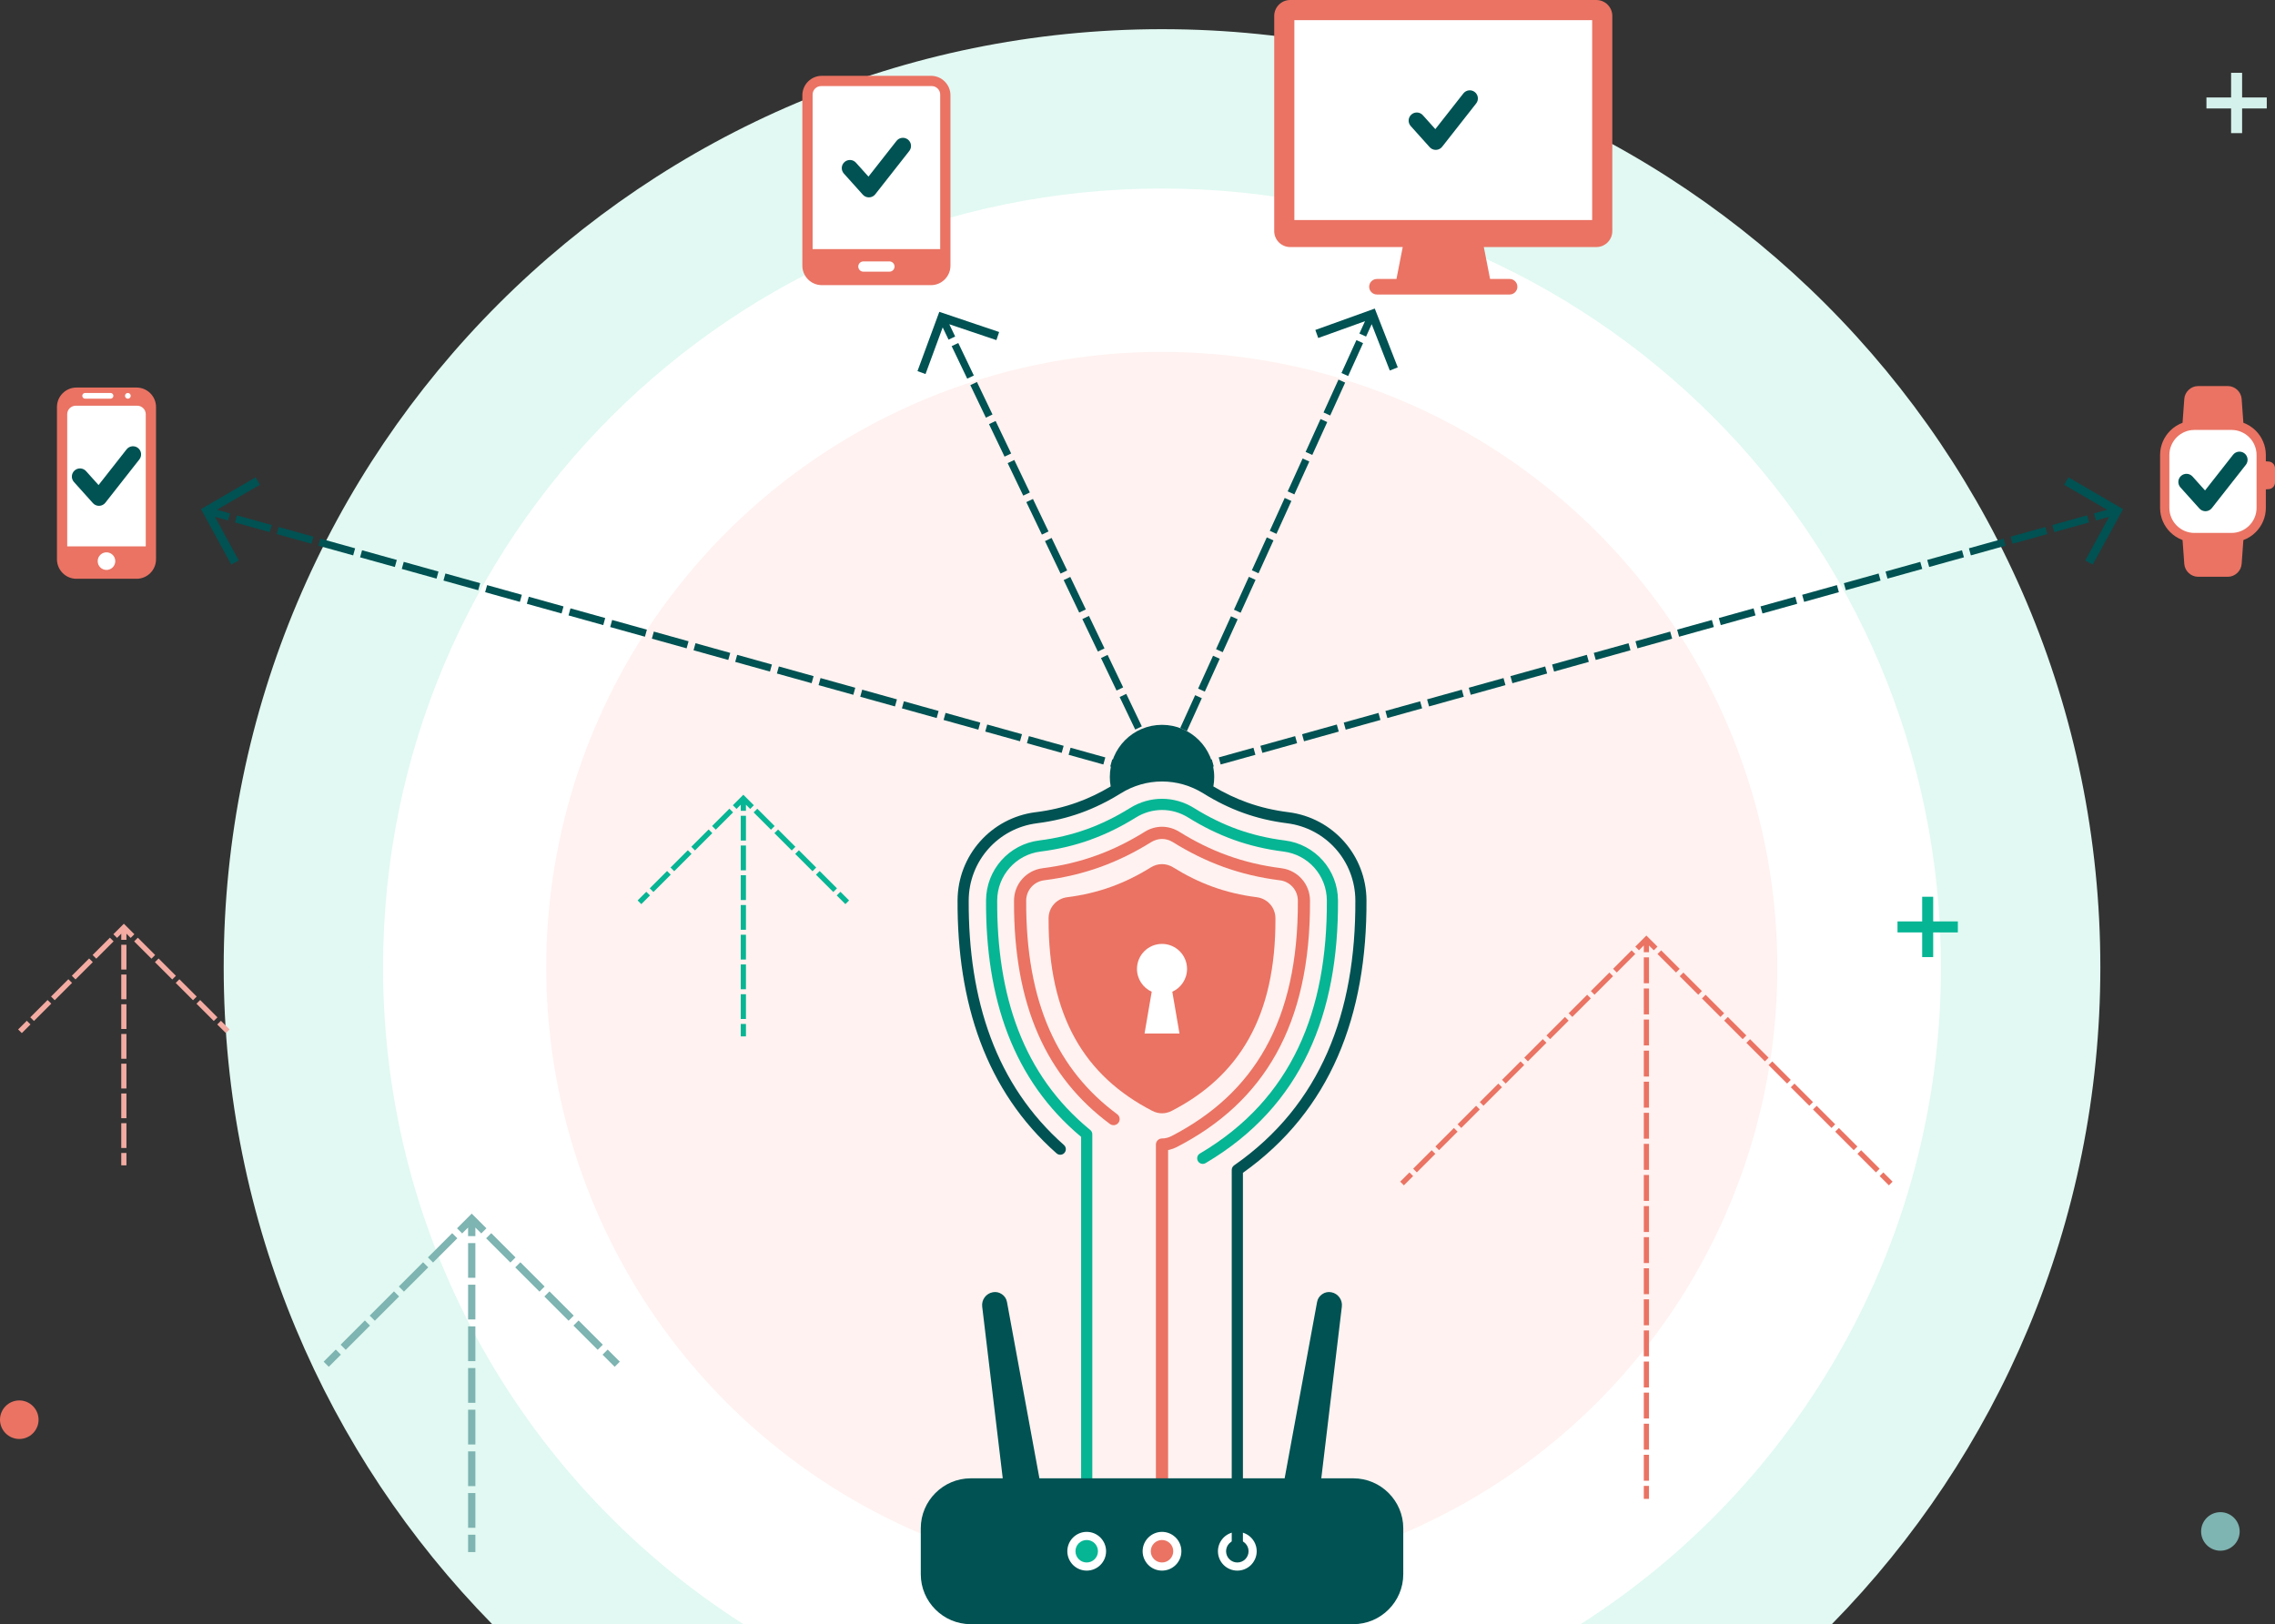 <?xml version="1.0" encoding="utf-8"?>
<!-- Generator: Adobe Illustrator 24.3.0, SVG Export Plug-In . SVG Version: 6.00 Build 0)  -->
<svg version="1.1" id="Layer_1" xmlns="http://www.w3.org/2000/svg" xmlns:xlink="http://www.w3.org/1999/xlink" x="0px" y="0px"
	 viewBox="0 0 527.669 376.798" enable-background="new 0 0 527.669 376.798" xml:space="preserve">
<rect x="0" y="0" width="527.669" height="376.798" fill="#333333" stroke="none"/>
<g>
	<path fill-rule="evenodd" clip-rule="evenodd" fill="#E1F9F2" d="M424.879,376.798c38.517-39.262,62.279-93.048,62.279-152.391
		c0-120.199-97.439-217.639-217.635-217.639c-120.199,0-217.638,97.44-217.638,217.639c0,59.343,23.762,113.129,62.278,152.391
		H424.879z"/>
	<path fill-rule="evenodd" clip-rule="evenodd" fill="#FFFFFF" d="M366.612,376.798c50.255-32.086,83.582-88.345,83.582-152.391
		c0-99.785-80.889-180.675-180.672-180.675c-99.785,0-180.675,80.89-180.675,180.675c0,64.046,33.325,120.305,83.582,152.391
		H366.612z"/>
	
		<ellipse transform="matrix(0.707 -0.707 0.707 0.707 -79.738 256.308)" fill-rule="evenodd" clip-rule="evenodd" fill="#FFF2F0" cx="269.522" cy="224.406" rx="142.787" ry="142.787"/>
	<path fill-rule="evenodd" clip-rule="evenodd" fill="#06B594" d="M253.35,359.876c0,0.716-0.581,1.297-1.296,1.297
		c-0.716,0-1.297-0.581-1.297-1.297v-96.133c-7.919-6.606-13.436-14.624-16.971-23.775c-3.589-9.289-5.132-19.743-5.079-31.075
		c0.017-3.543,1.339-6.803,3.538-9.283c2.199-2.484,5.278-4.193,8.794-4.633c3.858-0.484,7.473-1.339,10.941-2.581l0.107-0.032
		c3.42-1.236,6.717-2.862,9.988-4.896c2.305-1.436,4.877-2.156,7.447-2.156c2.568,0,5.139,0.719,7.447,2.156
		c3.304,2.056,6.634,3.694,10.093,4.935c3.47,1.236,7.085,2.09,10.943,2.575c3.518,0.441,6.593,2.15,8.794,4.632
		c2.198,2.48,3.521,5.742,3.538,9.285c0.061,13.069-2,24.97-6.871,35.263c-4.896,10.342-12.612,19.047-23.838,25.673
		c-0.615,0.363-1.409,0.159-1.771-0.456c-0.363-0.616-0.159-1.409,0.456-1.772c10.754-6.346,18.139-14.671,22.815-24.548
		c4.698-9.928,6.687-21.456,6.627-34.149c-0.012-2.894-1.094-5.559-2.888-7.584c-1.792-2.021-4.3-3.413-7.176-3.773
		c-4.056-0.508-7.853-1.407-11.497-2.711c-3.654-1.316-7.151-3.032-10.59-5.174c-1.883-1.172-3.982-1.759-6.081-1.759
		s-4.199,0.587-6.081,1.759c-3.405,2.119-6.864,3.823-10.476,5.127l-0.114,0.047c-3.644,1.304-7.441,2.202-11.497,2.711
		c-2.874,0.36-5.384,1.753-7.176,3.775c-1.794,2.025-2.876,4.688-2.889,7.582c-0.051,11.017,1.44,21.157,4.907,30.131
		c3.436,8.896,8.826,16.666,16.591,23.035c0.34,0.233,0.564,0.626,0.564,1.07V359.876z"/>
	<path fill-rule="evenodd" clip-rule="evenodd" fill="#EA7363" d="M259.126,258.488c0.625,0.464,0.757,1.349,0.293,1.974
		s-1.349,0.757-1.974,0.294c-7.271-5.382-12.873-12.205-16.643-20.784c-3.742-8.518-5.665-18.766-5.608-31.049
		c0.008-1.915,0.721-3.674,1.904-5.008c1.184-1.338,2.845-2.257,4.744-2.496l0.041-0.005c4.457-0.564,8.57-1.559,12.464-2.967
		c3.894-1.411,7.57-3.243,11.154-5.474c1.256-0.781,2.638-1.172,4.018-1.172s2.763,0.391,4.018,1.172
		c3.586,2.232,7.263,4.065,11.155,5.474c3.887,1.408,8.012,2.404,12.502,2.966l0.139,0.024c1.844,0.265,3.454,1.172,4.611,2.478
		c1.184,1.335,1.895,3.092,1.904,5.008c0.066,14.539-2.639,26.225-7.855,35.575c-5.241,9.4-12.994,16.416-22.983,21.579
		c-0.55,0.285-1.124,0.502-1.702,0.646l-0.373,0.085v93.068c0,0.781-0.635,1.416-1.416,1.416s-1.416-0.635-1.416-1.416v-94.344
		c0-0.781,0.635-1.416,1.416-1.416c0.371,0,0.742-0.045,1.103-0.136c0.368-0.09,0.736-0.229,1.093-0.415
		c9.501-4.911,16.859-11.557,21.812-20.439c4.98-8.929,7.565-20.159,7.501-34.192c-0.004-1.206-0.452-2.314-1.195-3.152
		c-0.721-0.814-1.728-1.383-2.884-1.552l-0.096-0.008c-4.694-0.59-9.026-1.635-13.123-3.12c-4.089-1.48-7.941-3.399-11.684-5.729
		c-0.794-0.493-1.661-0.742-2.524-0.742c-0.862,0-1.73,0.248-2.525,0.742c-3.741,2.33-7.592,4.246-11.684,5.729
		c-4.066,1.471-8.381,2.514-13.07,3.108l-0.044,0.006c-1.199,0.15-2.245,0.729-2.986,1.566c-0.744,0.839-1.192,1.946-1.196,3.152
		c-0.055,11.875,1.788,21.743,5.376,29.91C246.952,246.949,252.248,253.398,259.126,258.488z"/>
	<g>
		<path fill-rule="evenodd" clip-rule="evenodd" fill="#EA7363" d="M17.722,89.907h13.956c2.481,0,4.509,2.032,4.509,4.508v35.351
			c0,2.475-2.034,4.507-4.509,4.507H17.722c-2.474,0-4.509-2.027-4.509-4.507V94.415C13.214,91.933,15.242,89.907,17.722,89.907z"/>
		<path fill-rule="evenodd" clip-rule="evenodd" fill="#FFFFFF" d="M17.565,94.121h14.269c1.085,0,1.973,0.897,1.973,1.973v30.658
			H15.592V96.094C15.592,95.008,16.479,94.121,17.565,94.121L17.565,94.121z M19.746,92.493h5.889c0.367,0,0.665-0.299,0.665-0.665
			v-0.003c0-0.366-0.3-0.663-0.665-0.663h-5.889c-0.364,0-0.665,0.299-0.665,0.663v0.003C19.081,92.192,19.379,92.493,19.746,92.493
			L19.746,92.493z M29.654,92.493c0.366,0,0.665-0.299,0.665-0.665c0-0.367-0.299-0.665-0.665-0.665
			c-0.365,0-0.664,0.298-0.664,0.665C28.99,92.194,29.289,92.493,29.654,92.493L29.654,92.493z M24.699,132.219
			c1.127,0,2.041-0.914,2.041-2.041c0-1.126-0.914-2.041-2.041-2.041c-1.128,0-2.04,0.915-2.04,2.041
			C22.659,131.305,23.572,132.219,24.699,132.219z"/>
		<path fill-rule="evenodd" clip-rule="evenodd" fill="#005253" d="M17.153,111.82c-0.696-0.774-0.634-1.968,0.14-2.663
			c0.774-0.696,1.967-0.633,2.663,0.14l2.903,3.233l6.503-8.283c0.642-0.817,1.83-0.959,2.647-0.317
			c0.818,0.643,0.959,1.83,0.318,2.648l-7.862,10.013l-0.248,0.271c-0.774,0.696-1.967,0.633-2.663-0.141L17.153,111.82z"/>
	</g>
	<g>
		<path fill-rule="evenodd" clip-rule="evenodd" fill="#EA7363" d="M190.61,17.589h25.332c2.48,0,4.508,2.028,4.508,4.508v39.546
			c0,2.479-2.029,4.507-4.508,4.507H190.61c-2.48,0-4.508-2.028-4.508-4.507V22.097C186.102,19.617,188.13,17.589,190.61,17.589z"/>
		<path fill-rule="evenodd" clip-rule="evenodd" fill="#FFFFFF" d="M190.453,19.967h25.646c1.086,0,1.973,0.888,1.973,1.973v35.851
			H188.48V21.94C188.48,20.854,189.367,19.967,190.453,19.967L190.453,19.967z M200.26,63.029h6.031
			c0.658,0,1.193-0.535,1.193-1.192l0,0c0-0.658-0.535-1.194-1.193-1.194h-6.031c-0.658,0-1.193,0.536-1.193,1.194l0,0
			C199.068,62.494,199.603,63.029,200.26,63.029z"/>
		<path fill-rule="evenodd" clip-rule="evenodd" fill="#005253" d="M195.728,40.263c-0.696-0.774-0.633-1.967,0.141-2.663
			c0.773-0.696,1.967-0.633,2.663,0.141l2.903,3.232l6.503-8.283c0.642-0.818,1.829-0.959,2.648-0.317
			c0.817,0.642,0.96,1.829,0.317,2.647l-7.862,10.014l-0.248,0.271c-0.774,0.696-1.968,0.633-2.663-0.14L195.728,40.263z"/>
	</g>
	<g>
		<path fill-rule="evenodd" clip-rule="evenodd" fill="#EA7363" d="M345.612,64.717l-1.45-7.403h26.104
			c2.037,0,3.699-1.662,3.699-3.699V3.702c0-2.037-1.663-3.702-3.699-3.702h-71.019c-2.038,0-3.701,1.665-3.701,3.702v49.914
			c0,2.037,1.663,3.699,3.701,3.699h26.103l-1.451,7.403h-4.527c-0.993,0-1.804,0.811-1.804,1.803v0.002
			c0,0.992,0.811,1.802,1.804,1.802h30.771c0.991,0,1.802-0.811,1.802-1.802v-0.002c0-0.992-0.811-1.803-1.802-1.803H345.612z"/>
		<rect x="300.219" y="4.674" fill-rule="evenodd" clip-rule="evenodd" fill="#FFFFFF" width="69.07" height="46.374"/>
		<path fill-rule="evenodd" clip-rule="evenodd" fill="#005253" d="M327.209,29.245c-0.696-0.774-0.634-1.968,0.14-2.664
			c0.774-0.695,1.967-0.633,2.664,0.141l2.901,3.233l6.504-8.283c0.642-0.818,1.83-0.96,2.647-0.318
			c0.818,0.642,0.96,1.83,0.318,2.648l-7.863,10.013l-0.248,0.271c-0.774,0.695-1.968,0.633-2.664-0.14L327.209,29.245z"/>
	</g>
	<g>
		<path fill-rule="evenodd" clip-rule="evenodd" fill="#EA7363" d="M514.968,89.566h-3.372h-1.783c-1.633,0-3.061,1.334-3.182,2.966
			l-0.404,5.546c-1.09,0.404-2.065,1.042-2.873,1.848c-1.441,1.443-2.337,3.436-2.337,5.623v12.275c0,2.193,0.896,4.186,2.34,5.627
			c0.806,0.803,1.783,1.437,2.87,1.842l0.404,5.548c0.121,1.632,1.549,2.966,3.182,2.966h1.783h3.372h1.781
			c1.632,0,3.061-1.334,3.183-2.966l0.404-5.546c1.089-0.404,2.067-1.039,2.873-1.844c1.44-1.441,2.337-3.434,2.337-5.627v-4.295
			l0.694-0.051c0.787-0.056,1.429-0.745,1.429-1.53v-0.859v-1.624v-0.859c0-0.785-0.642-1.474-1.429-1.531l-0.694-0.051v-1.475
			c0-2.187-0.897-4.18-2.337-5.627c-0.806-0.805-1.784-1.44-2.873-1.844l-0.404-5.546c-0.122-1.632-1.551-2.966-3.183-2.966H514.968
			z"/>
		<path fill-rule="evenodd" clip-rule="evenodd" fill="#FFFFFF" d="M508.979,123.635h8.604c1.598,0,3.053-0.654,4.104-1.706
			c1.052-1.051,1.706-2.507,1.706-4.104v-12.275c0-1.597-0.654-3.053-1.703-4.106c-1.053-1.05-2.508-1.705-4.106-1.705h-8.604
			c-1.597,0-3.053,0.655-4.106,1.705c-1.05,1.053-1.705,2.509-1.705,4.106v12.275c0,1.597,0.655,3.053,1.707,4.104
			C505.926,122.981,507.382,123.635,508.979,123.635z"/>
		<path fill-rule="evenodd" clip-rule="evenodd" fill="#005253" d="M505.735,113.07c-0.696-0.774-0.633-1.967,0.14-2.663
			c0.774-0.696,1.967-0.633,2.664,0.14l2.902,3.233l6.502-8.282c0.642-0.818,1.83-0.96,2.648-0.318
			c0.818,0.643,0.959,1.83,0.318,2.648l-7.862,10.012l-0.248,0.271c-0.774,0.696-1.967,0.633-2.664-0.141L505.735,113.07z"/>
	</g>
	<path fill-rule="evenodd" clip-rule="evenodd" fill="#005253" d="M225.149,376.795h88.742c6.375,0,11.586-5.212,11.586-11.583
		v-10.668c0-6.372-5.211-11.584-11.586-11.584h-7.428l4.766-39.837c0.19-1.577-0.871-3.03-2.43-3.327
		c-0.768-0.147-1.484,0.003-2.13,0.444c-0.646,0.444-1.045,1.056-1.186,1.826l-7.522,40.894h-56.879l-7.522-40.894
		c-0.142-0.77-0.54-1.382-1.188-1.826c-0.645-0.44-1.361-0.591-2.129-0.444c-1.559,0.297-2.62,1.749-2.432,3.327l4.766,39.837
		h-7.428c-6.376,0-11.585,5.211-11.585,11.584v10.668C213.564,371.583,218.773,376.795,225.149,376.795z"/>
	<path fill-rule="evenodd" clip-rule="evenodd" fill="#FFFFFF" d="M255.233,363.056c-0.812,0.812-1.938,1.316-3.179,1.316
		s-2.367-0.505-3.179-1.316c-0.811-0.821-1.316-1.943-1.316-3.179s0.506-2.36,1.316-3.172c0.819-0.816,1.943-1.323,3.179-1.323
		c1.242,0,2.367,0.505,3.179,1.317c0.81,0.816,1.316,1.941,1.316,3.177C256.549,361.118,256.045,362.243,255.233,363.056
		L255.233,363.056z M290.167,363.056c-0.812,0.812-1.938,1.316-3.179,1.316c-1.242,0-2.367-0.505-3.179-1.316
		c-0.812-0.812-1.316-1.938-1.316-3.179c0-1.172,0.455-2.243,1.196-3.044l0.12-0.133c0.812-0.812,1.938-1.317,3.179-1.317
		c1.241,0,2.367,0.505,3.177,1.316c0.812,0.812,1.317,1.938,1.317,3.179c0,1.172-0.454,2.242-1.192,3.043L290.167,363.056
		L290.167,363.056z M272.698,363.056c-0.812,0.812-1.938,1.316-3.179,1.316s-2.367-0.505-3.179-1.316
		c-0.811-0.821-1.316-1.943-1.316-3.179s0.506-2.36,1.316-3.172c0.819-0.816,1.943-1.323,3.179-1.323
		c1.172,0,2.242,0.454,3.043,1.192l0.136,0.124c0.812,0.812,1.317,1.938,1.317,3.179
		C274.016,361.118,273.51,362.243,272.698,363.056z"/>
	<path fill-rule="evenodd" clip-rule="evenodd" fill="#EA7363" d="M269.52,362.484c1.441,0,2.608-1.167,2.608-2.608
		c0-1.44-1.167-2.607-2.608-2.607c-1.44,0-2.607,1.167-2.607,2.607C266.913,361.318,268.079,362.484,269.52,362.484z"/>
	<path fill-rule="evenodd" clip-rule="evenodd" fill="#005253" d="M286.988,362.484c1.44,0,2.607-1.167,2.607-2.608
		c0-1.44-1.167-2.607-2.607-2.607s-2.608,1.167-2.608,2.607C284.38,361.318,285.548,362.484,286.988,362.484z"/>
	<path fill-rule="evenodd" clip-rule="evenodd" fill="#06B594" d="M252.054,362.484c1.44,0,2.608-1.167,2.608-2.608
		c0-1.44-1.168-2.607-2.608-2.607s-2.607,1.167-2.607,2.607C249.447,361.318,250.614,362.484,252.054,362.484z"/>
	<path fill-rule="evenodd" clip-rule="evenodd" fill="#005253" d="M281.43,182.446c0.129-0.708,0.197-1.438,0.197-2.184
		c0-6.685-5.42-12.105-12.107-12.105c-6.685,0-12.105,5.42-12.105,12.105c0,0.747,0.068,1.477,0.197,2.186
		c-2.578,1.53-5.167,2.767-7.84,3.726c-2.986,1.073-6.11,1.812-9.466,2.241l-0.091,0.007c-5.162,0.648-9.68,3.159-12.913,6.806
		c-3.23,3.646-5.178,8.432-5.202,13.633c-0.055,11.89,1.577,22.923,5.266,32.794c3.705,9.915,9.482,18.659,17.697,25.917
		c0.533,0.472,1.351,0.423,1.823-0.111c0.472-0.533,0.423-1.351-0.11-1.823c-7.883-6.966-13.43-15.359-16.988-24.885
		c-3.576-9.568-5.159-20.298-5.105-31.882c0.02-4.552,1.725-8.743,4.553-11.932c2.824-3.186,6.776-5.38,11.294-5.947l0.104-0.017
		c3.539-0.452,6.839-1.234,10.01-2.372c3.206-1.149,6.273-2.66,9.31-4.549c2.95-1.837,6.26-2.755,9.57-2.755
		s6.621,0.919,9.571,2.755c3.036,1.889,6.102,3.4,9.309,4.549c3.201,1.15,6.531,1.935,10.112,2.389
		c4.519,0.567,8.471,2.76,11.295,5.946c2.827,3.19,4.533,7.382,4.552,11.934c0.06,12.952-1.926,24.836-6.459,35.226
		c-4.51,10.342-11.566,19.232-21.654,26.256c-0.361,0.251-0.554,0.654-0.557,1.063v88.46c0,0.716,0.581,1.297,1.297,1.297
		c0.716,0,1.297-0.581,1.297-1.297v-87.789c10.202-7.247,17.368-16.368,21.987-26.957c4.681-10.732,6.732-22.965,6.671-36.27
		c-0.024-5.202-1.97-9.989-5.202-13.635c-3.233-3.646-7.751-6.157-12.913-6.8c-3.393-0.427-6.544-1.169-9.557-2.253
		C286.597,185.215,284.008,183.977,281.43,182.446z"/>
	<path fill-rule="evenodd" clip-rule="evenodd" fill="#005253" d="M479.765,110.745l12.659,7.37l-7.021,12.856l-1.742-0.951
		l5.526-10.118l-3.044,0.851l-0.456-1.639l3.044-0.851l-9.965-5.801L479.765,110.745L479.765,110.745z M484.076,119.562
		l-8.059,2.247l0.456,1.639l8.059-2.248L484.076,119.562L484.076,119.562z M474.405,122.259l0.457,1.639l-8.059,2.248l-0.456-1.639
		L474.405,122.259L474.405,122.259z M464.734,124.956l0.457,1.639l-8.059,2.248l-0.456-1.639L464.734,124.956L464.734,124.956z
		 M455.064,127.654l0.457,1.638l-8.059,2.246l-0.456-1.638L455.064,127.654L455.064,127.654z M445.395,130.35l0.457,1.639
		l-8.057,2.246l-0.457-1.639L445.395,130.35L445.395,130.35z M435.728,133.046l0.456,1.638l-8.057,2.246l-0.456-1.638
		L435.728,133.046L435.728,133.046z M426.06,135.741l0.457,1.639l-8.057,2.247l-0.457-1.639L426.06,135.741L426.06,135.741z
		 M416.392,138.437l0.457,1.638l-8.057,2.247l-0.457-1.638L416.392,138.437L416.392,138.437z M406.725,141.133l0.456,1.638
		l-8.057,2.247l-0.456-1.639L406.725,141.133L406.725,141.133z M397.057,143.829l0.456,1.638l-8.057,2.246L389,146.075
		L397.057,143.829L397.057,143.829z M387.39,146.524l0.456,1.639l-8.056,2.246l-0.457-1.639L387.39,146.524L387.39,146.524z
		 M377.724,149.22l0.456,1.638l-8.056,2.247l-0.456-1.638L377.724,149.22L377.724,149.22z M368.057,151.915l0.457,1.639
		l-8.056,2.247l-0.457-1.639L368.057,151.915L368.057,151.915z M358.392,154.611l0.456,1.638l-8.056,2.247l-0.456-1.638
		L358.392,154.611L358.392,154.611z M348.725,157.305l0.456,1.639l-8.056,2.247l-0.456-1.639L348.725,157.305L348.725,157.305z
		 M339.059,160l0.457,1.639l-8.056,2.246l-0.457-1.638L339.059,160L339.059,160z M329.393,162.695l0.456,1.638l-8.056,2.246
		l-0.456-1.638L329.393,162.695L329.393,162.695z M319.727,165.389l0.456,1.638l-8.056,2.247l-0.457-1.639L319.727,165.389
		L319.727,165.389z M310.06,168.083l0.457,1.639l-8.056,2.247l-0.457-1.639L310.06,168.083L310.06,168.083z M300.395,170.777
		l0.457,1.638l-8.056,2.245l-0.457-1.638L300.395,170.777L300.395,170.777z M290.728,173.47l0.456,1.639l-8.056,2.245l-0.456-1.639
		L290.728,173.47L290.728,173.47z M281.062,176.163l0.456,1.639l-4.028,1.122l-0.457-1.638L281.062,176.163z"/>
	<path fill-rule="evenodd" clip-rule="evenodd" fill="#005253" d="M53.639,130.972l-7.021-12.858l12.66-7.368l1,1.715l-9.965,5.801
		l3.044,0.851l-0.456,1.639l-3.044-0.851l5.526,10.119L53.639,130.972L53.639,130.972z M54.511,121.201l8.058,2.248l0.457-1.639
		l-8.059-2.247L54.511,121.201L54.511,121.201z M64.18,123.898l0.457-1.639l8.059,2.248l-0.456,1.639L64.18,123.898L64.18,123.898z
		 M73.851,126.595l0.457-1.639l8.059,2.248l-0.456,1.639L73.851,126.595L73.851,126.595z M83.521,129.292l0.456-1.638l8.059,2.246
		l-0.456,1.638L83.521,129.292L83.521,129.292z M93.19,131.988l0.457-1.639l8.057,2.246l-0.456,1.639L93.19,131.988L93.19,131.988z
		 M102.858,134.684l0.456-1.638l8.058,2.247l-0.457,1.638L102.858,134.684L102.858,134.684z M112.525,137.38l0.457-1.639
		l8.057,2.247l-0.456,1.639L112.525,137.38L112.525,137.38z M122.193,140.075l0.456-1.638l8.058,2.247l-0.456,1.638L122.193,140.075
		L122.193,140.075z M131.861,142.771l0.456-1.638l8.057,2.246l-0.456,1.639L131.861,142.771L131.861,142.771z M141.528,145.467
		l0.456-1.638l8.058,2.246l-0.457,1.638L141.528,145.467L141.528,145.467z M151.196,148.163l0.456-1.639l8.056,2.246l-0.456,1.639
		L151.196,148.163L151.196,148.163z M160.862,150.858l0.456-1.638l8.056,2.247l-0.456,1.638L160.862,150.858L160.862,150.858z
		 M170.528,153.554l0.456-1.639l8.056,2.247l-0.456,1.639L170.528,153.554L170.528,153.554z M180.194,156.249l0.456-1.638
		l8.056,2.247l-0.456,1.638L180.194,156.249L180.194,156.249z M189.861,158.944l0.456-1.639l8.057,2.247l-0.456,1.639
		L189.861,158.944L189.861,158.944z M199.527,161.639l0.456-1.639l8.056,2.247l-0.456,1.638L199.527,161.639L199.527,161.639z
		 M209.193,164.333l0.456-1.638l8.056,2.246l-0.456,1.638L209.193,164.333L209.193,164.333z M218.859,167.027l0.456-1.638
		l8.056,2.246l-0.456,1.639L218.859,167.027L218.859,167.027z M228.525,169.721l0.457-1.639l8.056,2.247l-0.457,1.639
		L228.525,169.721L228.525,169.721z M238.191,172.415l0.457-1.638l8.056,2.245l-0.457,1.638L238.191,172.415L238.191,172.415z
		 M247.857,175.109l0.457-1.639l8.056,2.245l-0.457,1.639L247.857,175.109L247.857,175.109z M257.523,177.801l0.456-1.639
		l4.028,1.123l-0.456,1.638L257.523,177.801z"/>
	<path fill-rule="evenodd" clip-rule="evenodd" fill="#005253" d="M305.083,76.548l13.785-4.962l5.333,13.642l-1.849,0.725
		l-4.199-10.741l-1.304,2.871l-1.547-0.703l1.304-2.871l-10.851,3.906L305.083,76.548L305.083,76.548z M314.609,78.905l-3.466,7.63
		l1.548,0.703l3.465-7.63L314.609,78.905L314.609,78.905z M310.451,88.06l1.547,0.703l-3.465,7.628l-1.548-0.703L310.451,88.06
		L310.451,88.06z M306.292,97.213l1.548,0.703l-3.465,7.628l-1.548-0.703L306.292,97.213L306.292,97.213z M302.135,106.366
		l1.547,0.703l-3.464,7.627l-1.548-0.703L302.135,106.366L302.135,106.366z M297.979,115.518l1.548,0.703l-3.464,7.627l-1.547-0.703
		L297.979,115.518L297.979,115.518z M293.824,124.669l1.547,0.703l-3.464,7.627l-1.548-0.703L293.824,124.669L293.824,124.669z
		 M289.668,133.82l1.548,0.703l-3.462,7.626l-1.548-0.703L289.668,133.82L289.668,133.82z M285.514,142.972l1.548,0.703
		l-3.463,7.627l-1.547-0.703L285.514,142.972L285.514,142.972z M281.36,152.124l1.548,0.703l-3.462,7.627l-1.548-0.703
		L281.36,152.124L281.36,152.124z M277.206,161.275l1.548,0.703l-3.463,7.626l-1.548-0.703L277.206,161.275L277.206,161.275z
		 M273.052,170.427l1.547,0.703l-1.73,3.813l-1.547-0.703L273.052,170.427z"/>
	<path fill-rule="evenodd" clip-rule="evenodd" fill="#005253" d="M212.804,86.091l5.06-13.748l13.878,4.682l-0.633,1.881
		l-10.926-3.685l1.361,2.842l-1.533,0.734l-1.361-2.842l-3.982,10.822L212.804,86.091L212.804,86.091z M220.731,80.305l3.608,7.54
		l1.534-0.734l-3.609-7.541L220.731,80.305L220.731,80.305z M225.061,89.352l1.533-0.734l3.609,7.539l-1.534,0.734L225.061,89.352
		L225.061,89.352z M229.391,98.397l1.533-0.734l3.609,7.539l-1.534,0.734L229.391,98.397L229.391,98.397z M233.721,107.443
		l1.534-0.734l3.609,7.537l-1.534,0.734L233.721,107.443L233.721,107.443z M238.051,116.487l1.534-0.734l3.608,7.537l-1.534,0.734
		L238.051,116.487L238.051,116.487z M242.38,125.531l1.534-0.734l3.609,7.537l-1.534,0.734L242.38,125.531L242.38,125.531z
		 M246.71,134.574l1.534-0.734l3.607,7.538l-1.533,0.734L246.71,134.574L246.71,134.574z M251.039,143.618l1.533-0.734l3.607,7.537
		l-1.534,0.735L251.039,143.618L251.039,143.618z M255.367,152.663l1.534-0.734l3.607,7.537l-1.534,0.734L255.367,152.663
		L255.367,152.663z M259.696,161.706l1.533-0.734l3.607,7.538l-1.533,0.734L259.696,161.706L259.696,161.706z M264.025,170.751
		l1.534-0.734l1.803,3.769l-1.533,0.734L264.025,170.751z"/>
	<path fill-rule="evenodd" clip-rule="evenodd" fill="#EA7363" d="M4.473,333.833c2.464,0,4.471-2.008,4.471-4.471
		s-2.008-4.473-4.471-4.473c-2.463,0-4.473,2.01-4.473,4.473S2.01,333.833,4.473,333.833z"/>
	<polygon fill-rule="evenodd" clip-rule="evenodd" fill="#06B594" points="445.836,222.036 448.388,222.036 448.388,216.314 
		454.109,216.314 454.109,213.762 448.388,213.762 448.388,208.042 445.836,208.042 445.836,213.762 440.114,213.762 
		440.114,216.314 445.836,216.314 	"/>
	<path fill-rule="evenodd" clip-rule="evenodd" fill="#EA7363" d="M325.618,274.99l2.147-2.147l-0.853-0.853l-2.147,2.147
		L325.618,274.99L325.618,274.99z M328.625,271.984l-0.853-0.853l4.294-4.295l0.853,0.853L328.625,271.984L328.625,271.984z
		 M333.778,266.831l-0.853-0.853l4.295-4.294l0.853,0.853L333.778,266.831L333.778,266.831z M338.931,261.677l-0.853-0.853
		l4.293-4.293l0.853,0.853L338.931,261.677L338.931,261.677z M344.083,256.526l-0.853-0.854l4.293-4.293l0.853,0.853
		L344.083,256.526L344.083,256.526z M349.236,251.374l-0.854-0.854l4.294-4.293l0.853,0.854L349.236,251.374L349.236,251.374z
		 M354.388,246.221l-0.854-0.854l4.294-4.293l0.853,0.854L354.388,246.221L354.388,246.221z M359.539,241.07l-0.853-0.854
		l4.293-4.293l0.853,0.854L359.539,241.07L359.539,241.07z M364.691,235.917l-0.853-0.854l4.293-4.293l0.853,0.854L364.691,235.917
		L364.691,235.917z M369.844,230.766l-0.854-0.854l4.293-4.293l0.854,0.854L369.844,230.766L369.844,230.766z M374.996,225.613
		l-0.854-0.853l4.293-4.294l0.854,0.854L374.996,225.613L374.996,225.613z M384.446,221.324l0.853-0.854l4.294,4.294l-0.853,0.854
		L384.446,221.324L384.446,221.324z M380.147,220.463l-0.853-0.854l2.572-2.572l2.574,2.573l-0.853,0.854l-1.116-1.115v1.549h-1.204
		v-1.554L380.147,220.463L380.147,220.463z M389.599,226.477l0.853-0.853l4.294,4.294l-0.853,0.853L389.599,226.477L389.599,226.477
		z M394.753,231.63l0.853-0.853l4.295,4.293l-0.853,0.853L394.753,231.63L394.753,231.63z M399.906,236.782l0.853-0.853l4.293,4.293
		l-0.853,0.853L399.906,236.782L399.906,236.782z M405.058,241.934l0.853-0.854l4.293,4.293l-0.853,0.853L405.058,241.934
		L405.058,241.934z M410.21,247.086l0.854-0.854l4.293,4.294l-0.854,0.853L410.21,247.086L410.21,247.086z M415.362,252.238
		l0.854-0.854l4.293,4.293l-0.854,0.853L415.362,252.238L415.362,252.238z M420.514,257.39l0.853-0.854l4.293,4.293l-0.853,0.854
		L420.514,257.39L420.514,257.39z M425.666,262.542l0.853-0.853l4.293,4.293l-0.853,0.853L425.666,262.542L425.666,262.542z
		 M430.818,267.694l0.853-0.853l4.294,4.293l-0.854,0.853L430.818,267.694L430.818,267.694z M435.97,272.845l0.853-0.854
		l2.146,2.146l-0.853,0.853L435.97,272.845L435.97,272.845z M382.471,347.733v-3.017h-1.204v3.017H382.471L382.471,347.733z
		 M382.471,343.513h-1.204v-6.011h1.204V343.513L382.471,343.513z M382.471,336.301h-1.204v-6.01h1.204V336.301L382.471,336.301z
		 M382.471,329.088h-1.204v-6.011h1.204V329.088L382.471,329.088z M382.471,321.875h-1.204v-6.01h1.204V321.875L382.471,321.875z
		 M382.471,314.663h-1.204v-6.011h1.204V314.663L382.471,314.663z M382.471,307.449h-1.204v-6.01h1.204V307.449L382.471,307.449z
		 M382.471,300.237h-1.204v-6.011h1.204V300.237L382.471,300.237z M382.471,293.024h-1.204v-6.01h1.204V293.024L382.471,293.024z
		 M382.471,285.811h-1.204v-6.011h1.204V285.811L382.471,285.811z M382.471,278.599h-1.204v-6.01h1.204V278.599L382.471,278.599z
		 M382.471,271.386h-1.204v-6.011h1.204V271.386L382.471,271.386z M382.471,264.173h-1.204v-6.01h1.204V264.173L382.471,264.173z
		 M382.471,256.961h-1.204v-6.011h1.204V256.961L382.471,256.961z M382.471,249.747h-1.204v-6.01h1.204V249.747L382.471,249.747z
		 M382.471,242.535h-1.204v-6.011h1.204V242.535L382.471,242.535z M382.471,235.322h-1.204v-6.011h1.204V235.322L382.471,235.322z
		 M382.471,228.109h-1.204v-6.011h1.204V228.109z"/>
	<path fill-rule="evenodd" clip-rule="evenodd" fill="#7EB4B1" d="M76.256,317.087l2.812-2.812l-1.19-1.191l-2.812,2.812
		L76.256,317.087L76.256,317.087z M80.193,313.15l-1.19-1.19l5.626-5.625l1.19,1.19L80.193,313.15L80.193,313.15z M86.945,306.4
		l5.625-5.626l-1.191-1.19l-5.625,5.626L86.945,306.4L86.945,306.4z M93.695,299.649l-1.19-1.191l5.625-5.625l1.191,1.19
		L93.695,299.649L93.695,299.649z M100.446,292.898l5.625-5.624l-1.19-1.19l-5.626,5.624L100.446,292.898L100.446,292.898z
		 M112.755,287.274l1.191-1.19l5.625,5.626l-1.19,1.19L112.755,287.274L112.755,287.274z M107.197,286.149l-1.191-1.191l3.407-3.407
		l3.408,3.407l-1.191,1.191l-1.372-1.372v1.994h-1.687v-1.997L107.197,286.149L107.197,286.149z M119.506,294.025l5.625,5.625
		l1.191-1.19l-5.625-5.625L119.506,294.025L119.506,294.025z M126.257,300.776l1.19-1.191l5.625,5.626l-1.19,1.19L126.257,300.776
		L126.257,300.776z M133.008,307.526l5.625,5.624l1.19-1.19l-5.625-5.624L133.008,307.526L133.008,307.526z M139.758,314.276
		l1.191-1.191l2.812,2.812l-1.19,1.19L139.758,314.276L139.758,314.276z M110.258,360.068v-4.022h-1.687v4.022H110.258
		L110.258,360.068z M110.258,354.434h-1.687v-8.055h1.687V354.434L110.258,354.434z M110.258,344.768h-1.687v-8.055h1.687V344.768
		L110.258,344.768z M110.258,335.102h-1.687v-8.055h1.687V335.102L110.258,335.102z M110.258,325.435h-1.687v-8.054h1.687V325.435
		L110.258,325.435z M110.258,315.77h-1.687v-8.055h1.687V315.77L110.258,315.77z M110.258,306.103h-1.687v-8.055h1.687V306.103
		L110.258,306.103z M110.258,296.437h-1.687v-8.055h1.687V296.437z"/>
	<path fill-rule="evenodd" clip-rule="evenodd" fill="#06B594" d="M148.747,209.749l2.011-2.011l-0.854-0.853l-2.011,2.011
		L148.747,209.749L148.747,209.749z M151.56,206.936l-0.853-0.853l4.016-4.017l0.853,0.854L151.56,206.936L151.56,206.936z
		 M156.379,202.117l4.016-4.017l-0.853-0.854l-4.017,4.017L156.379,202.117L156.379,202.117z M161.198,197.298l-0.854-0.853
		l4.016-4.016l0.853,0.854L161.198,197.298L161.198,197.298z M166.016,192.48l4.015-4.015l-0.853-0.854l-4.016,4.016L166.016,192.48
		L166.016,192.48z M174.801,188.471l0.853-0.853l4.017,4.017l-0.853,0.854L174.801,188.471L174.801,188.471z M170.833,187.663
		l-0.853-0.854l2.433-2.434l2.439,2.439l-0.854,0.854l-0.983-0.984v1.419h-1.205v-1.419L170.833,187.663L170.833,187.663z
		 M179.62,193.29l4.017,4.016l0.853-0.854l-4.017-4.015L179.62,193.29L179.62,193.29z M184.439,198.107l0.854-0.853l4.015,4.015
		l-0.853,0.854L184.439,198.107L184.439,198.107z M189.257,202.925l4.016,4.016l0.853-0.854l-4.015-4.015L189.257,202.925
		L189.257,202.925z M194.074,207.742l0.854-0.853l2.007,2.007l-0.853,0.854L194.074,207.742L194.074,207.742z M173.016,240.429
		v-2.879h-1.205v2.879H173.016L173.016,240.429z M173.016,236.4h-1.205v-5.75h1.205V236.4L173.016,236.4z M173.016,229.501h-1.205
		v-5.75h1.205V229.501L173.016,229.501z M173.016,222.602h-1.205v-5.75h1.205V222.602L173.016,222.602z M173.016,215.702h-1.205
		v-5.75h1.205V215.702L173.016,215.702z M173.016,208.803h-1.205v-5.75h1.205V208.803L173.016,208.803z M173.016,201.903h-1.205
		v-5.75h1.205V201.903L173.016,201.903z M173.016,195.003h-1.205v-5.75h1.205V195.003z"/>
	<path fill-rule="evenodd" clip-rule="evenodd" fill="#F3ABA2" d="M5.06,239.673l2.013-2.013l-0.854-0.853l-2.012,2.013
		L5.06,239.673L5.06,239.673z M7.874,236.859l-0.853-0.853l4.016-4.017l0.854,0.854L7.874,236.859L7.874,236.859z M12.693,232.04
		l4.017-4.017l-0.854-0.854l-4.017,4.017L12.693,232.04L12.693,232.04z M17.513,227.221l-0.854-0.853l4.015-4.015l0.853,0.854
		L17.513,227.221L17.513,227.221z M22.33,222.404l4.015-4.016l-0.853-0.853l-4.016,4.015L22.33,222.404L22.33,222.404z
		 M31.116,218.393l0.853-0.853l4.017,4.017l-0.854,0.854L31.116,218.393L31.116,218.393z M27.147,217.586l-0.853-0.854l2.434-2.434
		l2.439,2.439l-0.854,0.854l-0.983-0.984v1.419h-1.205v-1.419L27.147,217.586L27.147,217.586z M35.935,223.212l4.016,4.017
		l0.853-0.853l-4.017-4.017L35.935,223.212L35.935,223.212z M40.754,228.031l0.853-0.854l4.015,4.016l-0.853,0.853L40.754,228.031
		L40.754,228.031z M45.571,232.849l4.015,4.015l0.853-0.853l-4.015-4.016L45.571,232.849L45.571,232.849z M50.389,237.667
		l0.854-0.854l2.007,2.007l-0.854,0.853L50.389,237.667L50.389,237.667z M29.33,270.353v-2.881h-1.205v2.881H29.33L29.33,270.353z
		 M29.33,266.322h-1.205v-5.75h1.205V266.322L29.33,266.322z M29.33,259.422h-1.205v-5.75h1.205V259.422L29.33,259.422z
		 M29.33,252.523h-1.205v-5.75h1.205V252.523L29.33,252.523z M29.33,245.624h-1.205v-5.751h1.205V245.624L29.33,245.624z
		 M29.33,238.723h-1.205v-5.748h1.205V238.723L29.33,238.723z M29.33,231.826h-1.205v-5.75h1.205V231.826L29.33,231.826z
		 M29.33,224.926h-1.205v-5.75h1.205V224.926z"/>
	<g>
		<path fill-rule="evenodd" clip-rule="evenodd" fill="#EA7363" d="M267.249,257.706c-15.583-8.054-24.145-21.834-24.039-44.675
			c0.011-2.497,1.848-4.573,4.327-4.884c7.343-0.924,13.51-3.262,19.369-6.91c1.64-1.02,3.587-1.02,5.228,0
			c5.859,3.648,12.025,5.986,19.368,6.91c2.477,0.311,4.317,2.385,4.328,4.884c0.107,22.841-8.457,36.621-24.039,44.675
			C270.32,258.466,268.719,258.466,267.249,257.706z"/>
		<path fill-rule="evenodd" clip-rule="evenodd" fill="#FFFFFF" d="M265.469,239.767h8.103l-1.664-9.69
			c2.014-0.911,3.418-2.94,3.418-5.292c0-3.206-2.6-5.805-5.806-5.805s-5.806,2.6-5.806,5.805c0,2.352,1.404,4.381,3.418,5.292
			L265.469,239.767z"/>
	</g>
	<polygon fill-rule="evenodd" clip-rule="evenodd" fill="#D5F1EB" points="517.487,30.885 520.04,30.885 520.04,25.163 
		525.76,25.163 525.76,22.611 520.04,22.611 520.04,16.89 517.487,16.89 517.487,22.611 511.766,22.611 511.766,25.163 
		517.487,25.163 	"/>
	<path fill-rule="evenodd" clip-rule="evenodd" fill="#7EB4B1" d="M515.003,359.754c2.464,0,4.472-2.008,4.472-4.471
		s-2.008-4.473-4.472-4.473c-2.463,0-4.473,2.009-4.473,4.473S512.539,359.754,515.003,359.754z"/>
</g>
</svg>

